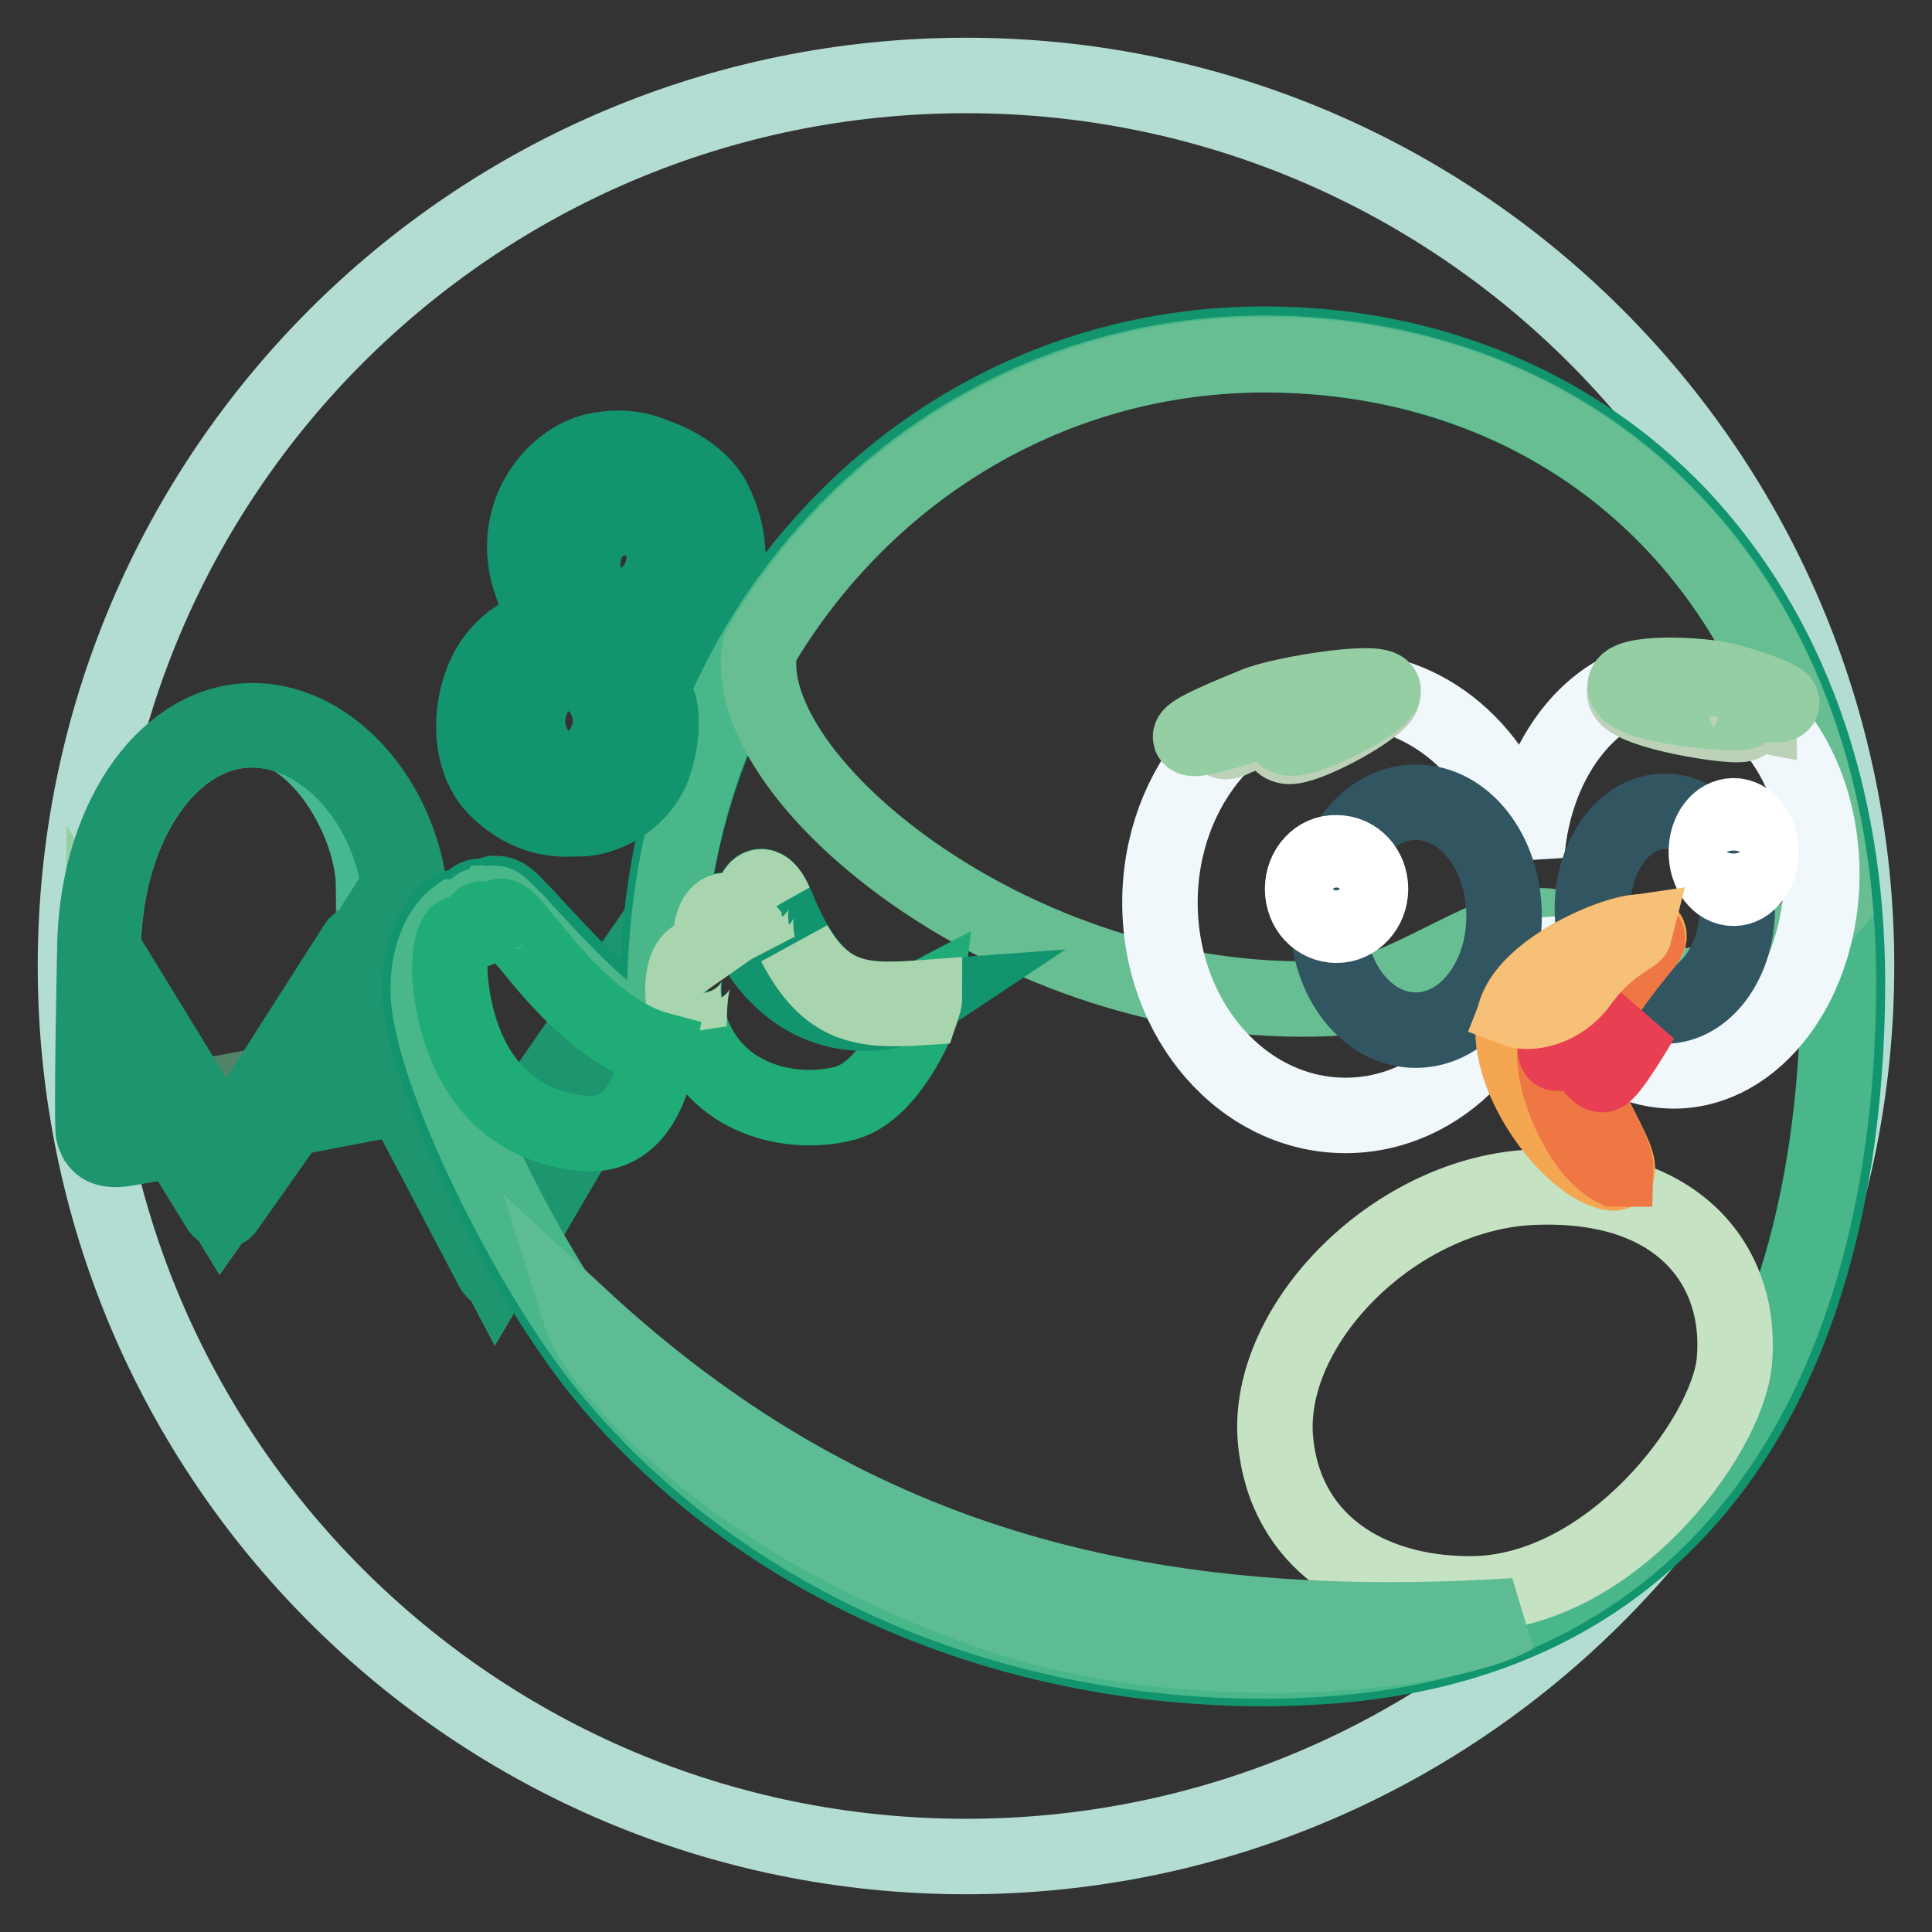 <?xml version="1.0" encoding="utf-8"?>
<!-- Svg Vector Icons : http://www.onlinewebfonts.com/icon -->
<!DOCTYPE svg PUBLIC "-//W3C//DTD SVG 1.1//EN" "http://www.w3.org/Graphics/SVG/1.1/DTD/svg11.dtd">
<svg version="1.1" xmlns="http://www.w3.org/2000/svg" xmlns:xlink="http://www.w3.org/1999/xlink" x="0px" y="0px" viewBox="0 0 256 256" enable-background="new 0 0 256 256" xml:space="preserve">
<rect x="0" y="0" width="256" height="256" fill="#333333" stroke="none"/>
<g> <path stroke-width="10" fill-opacity="0" stroke="#b3ddd2"  d="M10,128c0,65.2,52.8,118,118,118c65.2,0,118-52.8,118-118c0-65.2-52.8-118-118-118C62.8,10,10,62.8,10,128z "/> <path stroke-width="10" fill-opacity="0" stroke="#49b789"  d="M96.4,90.5c-0.9-0.6-1.7-1.2-2.5-1.7c-2-1.4-3.7-2.6-5.4-3.3l-0.5-0.2l0.5-0.3c4.4-2.7,6.5-9.6,4.8-15.7 c-1.6-5.6-5.9-9.2-11.4-9.2c-0.8,0-1.6,0.1-2.3,0.2c-2.7,0.5-5.4,2.3-7.2,5c-2.3,3.3-2.7,6.4-2,9.9c0.4,2,1.7,5.9,4.2,8 c-3.3,0-6,1.5-8.2,4c-3.6,4.1-4.4,12.9-0.1,17c2.5,2.4,5.8,3.7,8.9,3.7c2.2,0,5.3-0.7,7.8-4c2-2.7,2.8-6.7,2.3-11.8l-0.1-0.6 l0.5,0.3c1.7,1,3.6,2.3,5.3,3.5c1.2,0.8,2.3,1.5,3,2c0.1,0.1,0.3,0.1,0.4,0.1l0,0c0.2,0,0.4-0.1,0.6-0.3 C95.9,96,96.5,92.4,96.4,90.5L96.4,90.5z M74.8,102.7c-3.6,0-6.6-3.2-6.6-7c0-3.9,3-7,6.6-7s6.6,3.2,6.6,7 C81.5,99.5,78.5,102.7,74.8,102.7z M82,80.9c-3.6,0-6.6-3.2-6.6-7s3-7,6.6-7c3.6,0,6.6,3.2,6.6,7S85.7,80.9,82,80.9z"/> <path stroke-width="10" fill-opacity="0" stroke="#66be92"  d="M88.6,85.2c4.5-2.8,6.6-9.5,4.9-15.7c-1.8-6.6-7.5-10.2-14.2-9c-3.8,0.7-6.7,4.7-7.3,8.7 c-0.8,5.1,0.4,9.4,7.8,15.3c6.1,4.9,12.2,8.4,15.2,10.1c0.7-0.7,1.9-3.3,1.8-4.2C93.5,88.2,90.9,86.3,88.6,85.2z M82,80.6 c-3.5,0-6.3-3-6.3-6.7c0-3.7,2.7-6.7,6.2-6.7c3.5,0,6.4,2.9,6.4,6.7C88.3,77.6,85.5,80.6,82,80.6z"/> <path stroke-width="10" fill-opacity="0" stroke="#6bc1a3"  d="M33.4,96.7c-10.5,0-19,11.9-19.7,27.6c-0.2,9.7-0.4,24.6-0.2,25.6c0.2,0.8,0.6,1.2,1.7,1.2h0 c0.1,0,0.2,0,0.4,0c1.2-0.1,33.2-5.9,36.6-6.7c1-0.3,1-0.8,1-1.9c0-1.1,0.1-21.7,0.1-21.9C52.8,107.7,43.7,96.7,33.4,96.7 L33.4,96.7L33.4,96.7z"/> <path stroke-width="10" fill-opacity="0" stroke="#548468"  d="M33.1,96.2c-10.8,0.3-18.7,12.3-19.4,25.3c-0.1,1.7-0.2,26.3-0.2,26.3l36-6.7c0,0-0.2-17.7,0.1-23 C49.9,109.5,42.2,95.9,33.1,96.2z"/> <path stroke-width="10" fill-opacity="0" stroke="#45b791"  d="M49.5,117.3c1.3,0.6,2.5,1.3,3.7,2.1c-0.6-7.7-5.3-20.6-17.4-22.9C43.4,98.6,49.4,109.6,49.5,117.3z  M32.5,96.2c-8.2,0.1-15,8-17.9,18.3c0,0,0.1,0,0.1-0.1C17.3,104.6,24,96.7,32.5,96.2z"/> <path stroke-width="10" fill-opacity="0" stroke="#95cea2"  d="M13.5,133.7l15.9,26.1l18.4-26l18,34.2l22.9-39.1l0.3-7.5l-24.1,34.8l-17.2-30.8l-17.8,27.8l-16.3-26.5 L13.5,133.7z"/> <path stroke-width="10" fill-opacity="0" stroke="#1d956e"  d="M89.2,120.8c-0.2-0.1-0.5,0-0.7,0.2l-23.6,34.1l-10.5-18.9c0-6.4,0.1-15.5,0.1-15.6 c-0.5-13.5-10.1-25-20.9-25.1l-0.1,0c-11.2,0-20.2,12.4-20.9,28.8c-0.1,4.1-0.5,24.9-0.2,25.9c0.3,0.9,0.8,2.1,2.8,2.1h0 c0.2,0,0.3,0,0.5,0c0.5,0,3.6-0.6,7.7-1.3l5.6,9.1c0.1,0.2,0.3,0.3,0.5,0.3h0c0.2,0,0.4-0.1,0.5-0.3l8.4-11.9 c6.9-1.3,13-2.5,14.1-2.7c0.3-0.1,0.5-0.2,0.7-0.3l12.1,23c0.1,0.2,0.3,0.3,0.5,0.3h0c0.2,0,0.4-0.1,0.5-0.3l22.9-39.1 c0-0.1,0.1-0.2,0.1-0.3l0.3-7.5C89.6,121.1,89.4,120.9,89.2,120.8L89.2,120.8z M33.4,96.7L33.4,96.7c10.3,0.1,19.3,11,19.8,23.9 c0,0.1,0,7.4,0,13.5l-5-8.9c-0.1-0.2-0.3-0.3-0.5-0.3l0,0c-0.2,0-0.4,0.1-0.5,0.3l-14.7,23c-1.5,0.3-3,0.6-4.6,0.8 c0,0-14-22.8-14.2-23.2c0-0.2,0-0.9,0-1.5C14.4,108.5,22.9,96.7,33.4,96.7z M31.6,149.5l-1.7,2.7l-1.3-2.1 C29.6,149.8,30.6,149.6,31.6,149.5z M15.6,151.1c-0.1,0-0.3,0-0.4,0l0,0c-1.1,0-1.5-0.5-1.7-1.2c-0.1-0.7-0.1-7.6,0-15l9.2,15 C18.8,150.6,15.9,151,15.6,151.1L15.6,151.1z M52.1,144.4c-1.3,0.3-6.6,1.3-12.9,2.5l8.5-12l4.9,9.3 C52.5,144.3,52.3,144.3,52.1,144.4z M88.7,128.9l-22.9,39.1l-18-34.2L38.5,147l-1,1.4l-8.1,11.4l-5.4-8.9l-0.7-1.1l-9.8-16l0,0 l0.1-7l0,0.1l16.2,26.5l17.8-27.8l5.5,9.9l1.2,2.1l10.5,18.8L89,121.3L88.7,128.9L88.7,128.9z"/> <path stroke-width="10" fill-opacity="0" stroke="#12956e"  d="M74.8,88.6c-3.8,0-6.6,3.2-6.6,7c0,3.9,3,7,6.6,7s6.6-3.2,6.6-7C81.5,91.7,78.5,88.6,74.8,88.6z  M74.9,101.9c-3.8-0.6-5.1-4.2-5-6.6c0.2-3.7,2.8-6.5,6.1-6.1c2.6,0.3,4.9,3.2,4.9,6.3C80.9,99.2,77.8,102.4,74.9,101.9z M82,66.8 c-3.2,0-5.9,2.5-6.5,5.7c-0.4,1.7-0.1,3.3,0.6,4.6c1.1,2.2,3.3,3.8,5.8,3.8c3.6,0,6.6-3.2,6.6-7C88.6,70,85.7,66.8,82,66.8z  M82,80.3c-0.9,0-1.5-0.1-2.3-0.5C77,78,76.5,74,78.2,71.1c1.5-2.6,6.1-3.6,8.6-1.1c0.7,0.7,1.2,2.4,1.2,3.9 C88,77.4,85.3,80.3,82,80.3z"/> <path stroke-width="10" fill-opacity="0" stroke="#12956e"  d="M222.5,68.3c-13.9-14.6-33.4-22.7-55-22.7c-21.1,0-40.9,8.3-55.8,23.5c-5.7,5.8-10.4,12.3-14.2,19.5 c-1.2-0.7-4.5-2.7-5.6-3.4c2.6-1.8,7.1-10.1,2.7-18.8c-1.7-3.4-5.7-5.3-8.1-6.1c-1.4-0.6-2.9-0.9-4.6-0.9c-0.8,0-1.6,0.1-2.4,0.2 c-2.9,0.5-5.7,2.4-7.6,5.2c-2.1,3-2.8,6.7-2.1,10.4c0.3,1.4,1.3,4.9,3.5,7.5c-2.9,0.6-5.1,1.5-7.3,4c-3.8,4.4-4.7,13.5-0.1,17.9 c2.9,2.8,6.1,4.1,10,3.9c3.3,0,5.6-1.3,7.6-4.1c2-2.8,2.9-6.9,2.5-11.8c1.5,1,3.2,2.1,4.8,3.1c1,0.7,2,1.3,2.7,1.8 c-4.4,11.2-6.6,23.6-6.4,36.6c0,1-0.2,1.5-0.4,1.6c-0.1,0.1-0.2,0.2-0.5,0.2c-3.2,0-12.2-9.8-15.6-13.5c-0.6-0.7-1.2-1.3-1.5-1.6 l-0.3-0.3c-1.2-1.3-2-2.1-3-2.1c-0.1,0-0.3,0-0.4,0c-0.4,0.1-0.7,0.4-0.9,0.8c-0.3-0.3-0.8-0.5-1.2-0.4c-0.6,0.1-1.3,0.9-1.6,1.8 c-0.3-0.3-0.7-0.4-1.1-0.4c-0.3,0-0.5,0.1-0.8,0.3c-2.7,2-5.1,7.3-3.8,14.1c2.3,12.5,14.6,36.6,24.7,48.5c20.5,24.2,52.2,38,87,38 c2.1,0,4.2-0.1,6.2-0.2c23.2-1.2,41.2-10.2,53.5-26.9c11.4-15.5,17.4-37.6,17.4-64.1C244.7,105,237,83.7,222.5,68.3L222.5,68.3z  M90.9,95.3c-1.7-1.1-3.6-2.4-5.3-3.5l-0.5-0.3l0.1,0.6c0.5,5.1-0.3,9-2.3,11.8c-2.4,3.3-5.6,4-7.8,4c-3.1,0-6.4-1.4-8.9-3.7 c-4.3-4-3.5-12.8,0.1-17c2.1-2.5,5.8-3.8,8.3-3.9C74.3,83,74,82.7,74,82.7c-2.5-2.5-3.4-6.1-3.7-7.6c-0.7-3.5,0-7,2-9.9 c1.8-2.6,4.5-4.5,7.2-5c0.8-0.1,1.5-0.2,2.3-0.2c5.5,0,9.8,3.5,11.4,9.2c0.4,1.4,0.6,2.9,0.6,4.3c0,3.1-0.9,5.8-2,7.8 c-0.9,1.5-2,2.7-3.3,3.6l-0.5,0.3l0.5,0.2c1.7,0.8,3.4,1.9,5.4,3.3c0.8,0.6,1.6,1.1,2.5,1.7c-0.1,0.3-0.3,0.6-0.4,1 c-0.9,1.8-1.7,3.6-2.4,5.5C93,96.7,92.2,96.2,90.9,95.3z M226.3,193.5c-12,16.4-29.7,25.2-52.6,26.4c-2,0.1-4.1,0.2-6.1,0.2 c-34.4,0-65.7-13.7-86.1-37.6c-10.1-11.8-22.2-35.6-24.5-48c-1.1-6,0.9-11.1,3.4-12.9c0,0,0.1,0,0.1,0c0.2,0,0.6,0.3,0.9,1.1 l1.8,4.2l-0.6-4.5c-0.2-1.1,0.5-2.1,0.8-2.2c0.2,0.1,0.5,0.5,0.7,0.9l1.3,3.1l-0.2-3.3c0-0.3,0.2-0.9,0.3-1c0,0,0.1,0,0.1,0 c0.5,0,1.1,0.7,2.1,1.7l0.3,0.3c0.4,0.4,0.9,0.9,1.5,1.6c6.6,7.2,13.2,13.9,16.5,13.9c0.6,0,1-0.2,1.4-0.5c0.5-0.5,0.7-1.3,0.7-2.5 c-0.2-12.9,2-25.1,6.4-36.2c0.4-0.5,1.3-2.5,1.9-4.5c4-8.7,9.4-16.7,16.1-23.5c14.7-14.9,34.2-23.2,55-23.2 c21.3,0,40.5,7.9,54.2,22.3c14.3,15.1,21.9,36.2,21.9,61C243.5,156.3,237.6,178.2,226.3,193.5z"/> <path stroke-width="10" fill-opacity="0" stroke="#49b789"  d="M60.5,121.5C60.5,121.5,60.5,121.5,60.5,121.5c-2.6,1.9-4.6,6.9-3.4,13c2.3,12.4,14.4,36.2,24.5,48 c20.3,23.9,51.7,37.6,86.1,37.6c2,0,4.1-0.1,6.1-0.2c22.9-1.2,40.6-10,52.6-26.4c11.2-15.3,17.2-37.2,17.2-63.4 c0-24.8-7.6-45.9-21.9-61c-13.6-14.4-32.9-22.3-54.2-22.3c-20.7,0-40.3,8.2-55,23.2c-16.1,16.3-24.8,39.1-24.4,64.2 c0,1.2-0.2,2-0.7,2.5c-0.4,0.4-0.8,0.5-1.4,0.5c-3.3,0-9.9-6.7-16.5-13.9c-0.6-0.7-1.1-1.3-1.5-1.6l-0.3-0.3c-1-1-1.6-1.7-2.1-1.7 c0,0-0.1,0-0.1,0c-0.1,0.2-0.3,0.7-0.3,1l0.2,3.3l-1.3-3.1c-0.2-0.4-0.5-0.8-0.7-0.9c-0.3,0.1-1,1.1-0.8,2.2l0.6,4.5l-1.8-4.2 C61.1,121.8,60.7,121.5,60.5,121.5L60.5,121.5z"/> <path stroke-width="10" fill-opacity="0" stroke="#66be92"  d="M167.6,47c-27.6,0-52.6,14.7-66.9,38.8c-3.3,17.7,35.6,49.2,77.1,46.4c8-0.5,18.2-8.9,25.7-9.5 c7.5-0.6,11.9,8.4,18.9,8c7.9-0.4,14.2-3.7,20.7-11.1C238.9,74.5,207.6,47,167.6,47z"/> <path stroke-width="10" fill-opacity="0" stroke="#f0f8fb"  d="M221.8,89.8c-10.2,0-18.5,10.3-19.5,23.5c-2.5-12.5-12.3-21.9-24-21.9c-13.6,0-24.6,12.6-24.6,28.2 c0,15.6,11,28.2,24.6,28.2c12.8,0,23.3-11.2,24.5-25.5c2.2,11.3,9.8,19.6,19,19.6c10.8,0,19.6-11.7,19.6-26.1 S232.6,89.8,221.8,89.8z"/> <path stroke-width="10" fill-opacity="0" stroke="#1fac76"  d="M122.6,132.2c-6.9,3.6-16.3,0.7-24.2-10c-3.4-4.6-5,1.7-3.7,5.1c-3.1-2.7-5.4,1.8-3.3,8.6 c3.2,9.9,13.5,12.1,20.5,10.3C118.2,144.6,122.4,133.9,122.6,132.2z"/> <path stroke-width="10" fill-opacity="0" stroke="#12956e"  d="M122.6,132.2c-9.4,0.7-14.5,0.5-19.7-12.2c-2.9-7.1-5.3,2.4-1.6,7.3c5.6,7.3,13.1,8.1,19.7,5.8 C121.7,132.8,122.6,132.2,122.6,132.2z"/> <path stroke-width="10" fill-opacity="0" stroke="#a8d5ae"  d="M122.2,133.5c0.2-0.6,0.3-1,0.3-1.3c-7.9,0.6-12.8,0.5-17.2-7.1C109.7,133.6,114.5,134,122.2,133.5 L122.2,133.5z M95.3,128.6c-1.3-3.4,0.3-9.7,3.7-5.1c0.5,0.7,1,1.3,1.5,1.9c-1.1-4.1,0.3-8.5,2.2-5.8c-2.2-5-4.1,0-2.9,4.6 c-0.5-0.6-1-1.2-1.5-1.9c-3.4-4.6-5,1.7-3.7,5.1c-3.1-2.7-5.4,1.8-3.3,8.6C91.3,130,92.2,125.9,95.3,128.6z"/> <path stroke-width="10" fill-opacity="0" stroke="#325562"  d="M175.9,121.4c0,8.4,5.2,15.1,11.7,15.1s11.7-6.8,11.7-15.1c0-8.4-5.2-15.1-11.7-15.1 S175.9,113.1,175.9,121.4L175.9,121.4z"/> <path stroke-width="10" fill-opacity="0" stroke="#325562"  d="M211,120.4c0,7.1,4.3,12.9,9.6,12.9c5.3,0,9.6-5.8,9.6-12.9c0,0,0,0,0,0c0-7.1-4.3-12.9-9.6-12.9 C215.3,107.5,211,113.3,211,120.4C211,120.4,211,120.4,211,120.4z"/> <path stroke-width="10" fill-opacity="0" stroke="#c5e2c2"  d="M229.8,180.5c-1,10-16.5,30.7-35,30.7c-13.5,0-24.6-6.9-25.8-20.5c-1.3-15.3,16-32.8,34.4-33.4 C222.7,156.6,231,168,229.8,180.5z"/> <path stroke-width="10" fill-opacity="0" stroke="#f5a651"  d="M218,125c3.9-4.6-16.2,2-17.4,10s7.5,19.4,12.9,20.4c3.5,0.7-5.3-10.8-4.8-15.2 C209.3,135.8,215.6,127.8,218,125z"/> <path stroke-width="10" fill-opacity="0" stroke="#ee7744"  d="M206,139.6c0,5.1,3.8,13.2,8,15.3c0.1,0,0.1,0,0.1,0c0.1-3-5.9-10.8-5.4-14.6c0.5-4.4,6.9-12.4,9.2-15.2 c0.2-0.3,0.4-0.5,0.4-0.7C218.4,122.5,206.1,133.7,206,139.6L206,139.6z"/> <path stroke-width="10" fill-opacity="0" stroke="#1fac76"  d="M87.3,139.1c-0.8,5.3-3.3,11.5-9.6,11.1c-12.4-0.9-17.4-11-18.1-21.2c0-0.7-0.1-3.6,0.9-5.1 c0.6-1,2.4,2.6,3,3.8c-0.2-1-0.8-5.4,0.2-5.9c0.6-0.3,2.3,3.9,2.5,4.2c-0.7-2.1-0.4-4.6,0.1-4.6c1,0.1,2,1.7,3.8,3.8 C72.5,128.1,79.4,137,87.3,139.1z"/> <path stroke-width="10" fill-opacity="0" stroke="#ffffff"  d="M172.6,117.8c0,2.7,2,4.8,4.5,4.8c2.5,0,4.5-2.2,4.5-4.8c0-2.7-2-4.8-4.5-4.8 C174.6,112.9,172.6,115.1,172.6,117.8z"/> <path stroke-width="10" fill-opacity="0" stroke="#ffffff"  d="M226.1,112.9c0,2.7,1.6,4.8,3.6,4.8c2,0,3.6-2.2,3.6-4.8c0,0,0,0,0,0c0-2.7-1.6-4.8-3.6-4.8 C227.7,108.1,226.1,110.2,226.1,112.9C226.1,112.9,226.1,112.9,226.1,112.9z"/> <path stroke-width="10" fill-opacity="0" stroke="#e84052"  d="M206.6,137.3c0.2-0.3,3.1-0.2,3.1-0.2l2.3,2.3l5.5-4.3c0,0-4.3,7.4-5.2,7.3c-0.9-0.1-1.7-1.9-3.3-2.8 c-1-0.5-2.7,0.2-2.8-0.1C205.9,138.8,206.3,138,206.6,137.3z"/> <path stroke-width="10" fill-opacity="0" stroke="#f7c077"  d="M216.6,123.6c-4.1,0.6-13.6,5-15.6,10.2c1.6,0.6,5.7,0,8.3-3.5C212.6,125.6,216.5,124,216.6,123.6z"/> <path stroke-width="10" fill-opacity="0" stroke="#12956e"  d="M76.7,108.5c4.3-0.1,8.5-3.1,9.9-7.1c1.4-4,1-7.3,0.7-8.1c-0.4-0.3-1.7-1.2-1.7-1.2s0.3,5.1-0.7,8.3 C83.6,103.9,80.8,107.4,76.7,108.5z"/> <path stroke-width="10" fill-opacity="0" stroke="#bdd1b9"  d="M166.4,94.7c-1.9,0.8-5.7,4.1-3.6,3.5c0.4-0.1,1-0.5,1.4-0.6c3.1-1,5.6-2,5.6-2s-1.3,3.2,1,3.3 s10.6-4.3,12.2-6.4C185,90.2,169.8,93.2,166.4,94.7L166.4,94.7z M229.4,93.8c0,0,2.1,0.6,3.7,0.9c0-0.3-2.4-2.4-5.1-3 c-4.3-0.9-14.4-1.9-12.5,0.6c1.7,2.1,12.8,3.9,15.1,3.7C232.9,95.7,229.4,93.8,229.4,93.8z"/> <path stroke-width="10" fill-opacity="0" stroke="#96cea4"  d="M228.3,90.1c-4.3-0.9-14.7-1.1-12.7,1.4c1.7,2.1,12.7,3.1,15,2.9c2.3-0.2-1.2-2.1-1.2-2.1s5.1,1.5,6.5,1 C237.3,92.8,230.9,90.7,228.3,90.1z M166.1,93.5c-1.9,0.8-9.5,3.8-8.2,4.3c1.4,0.5,12.1-3.3,12.1-3.3s-1.3,3.2,1,3.3 c2.3,0.2,10.4-3.8,12.1-5.9C185.1,89.5,169.6,91.9,166.1,93.5L166.1,93.5z"/> <path stroke-width="10" fill-opacity="0" stroke="#5ebc95"  d="M77,174.6c34.6,32,73.1,42.7,123.7,39.5c-9.1,5.2-42.4,8.5-67.9,0C94.4,201.3,78.3,178.8,77,174.6z"/></g>
</svg>